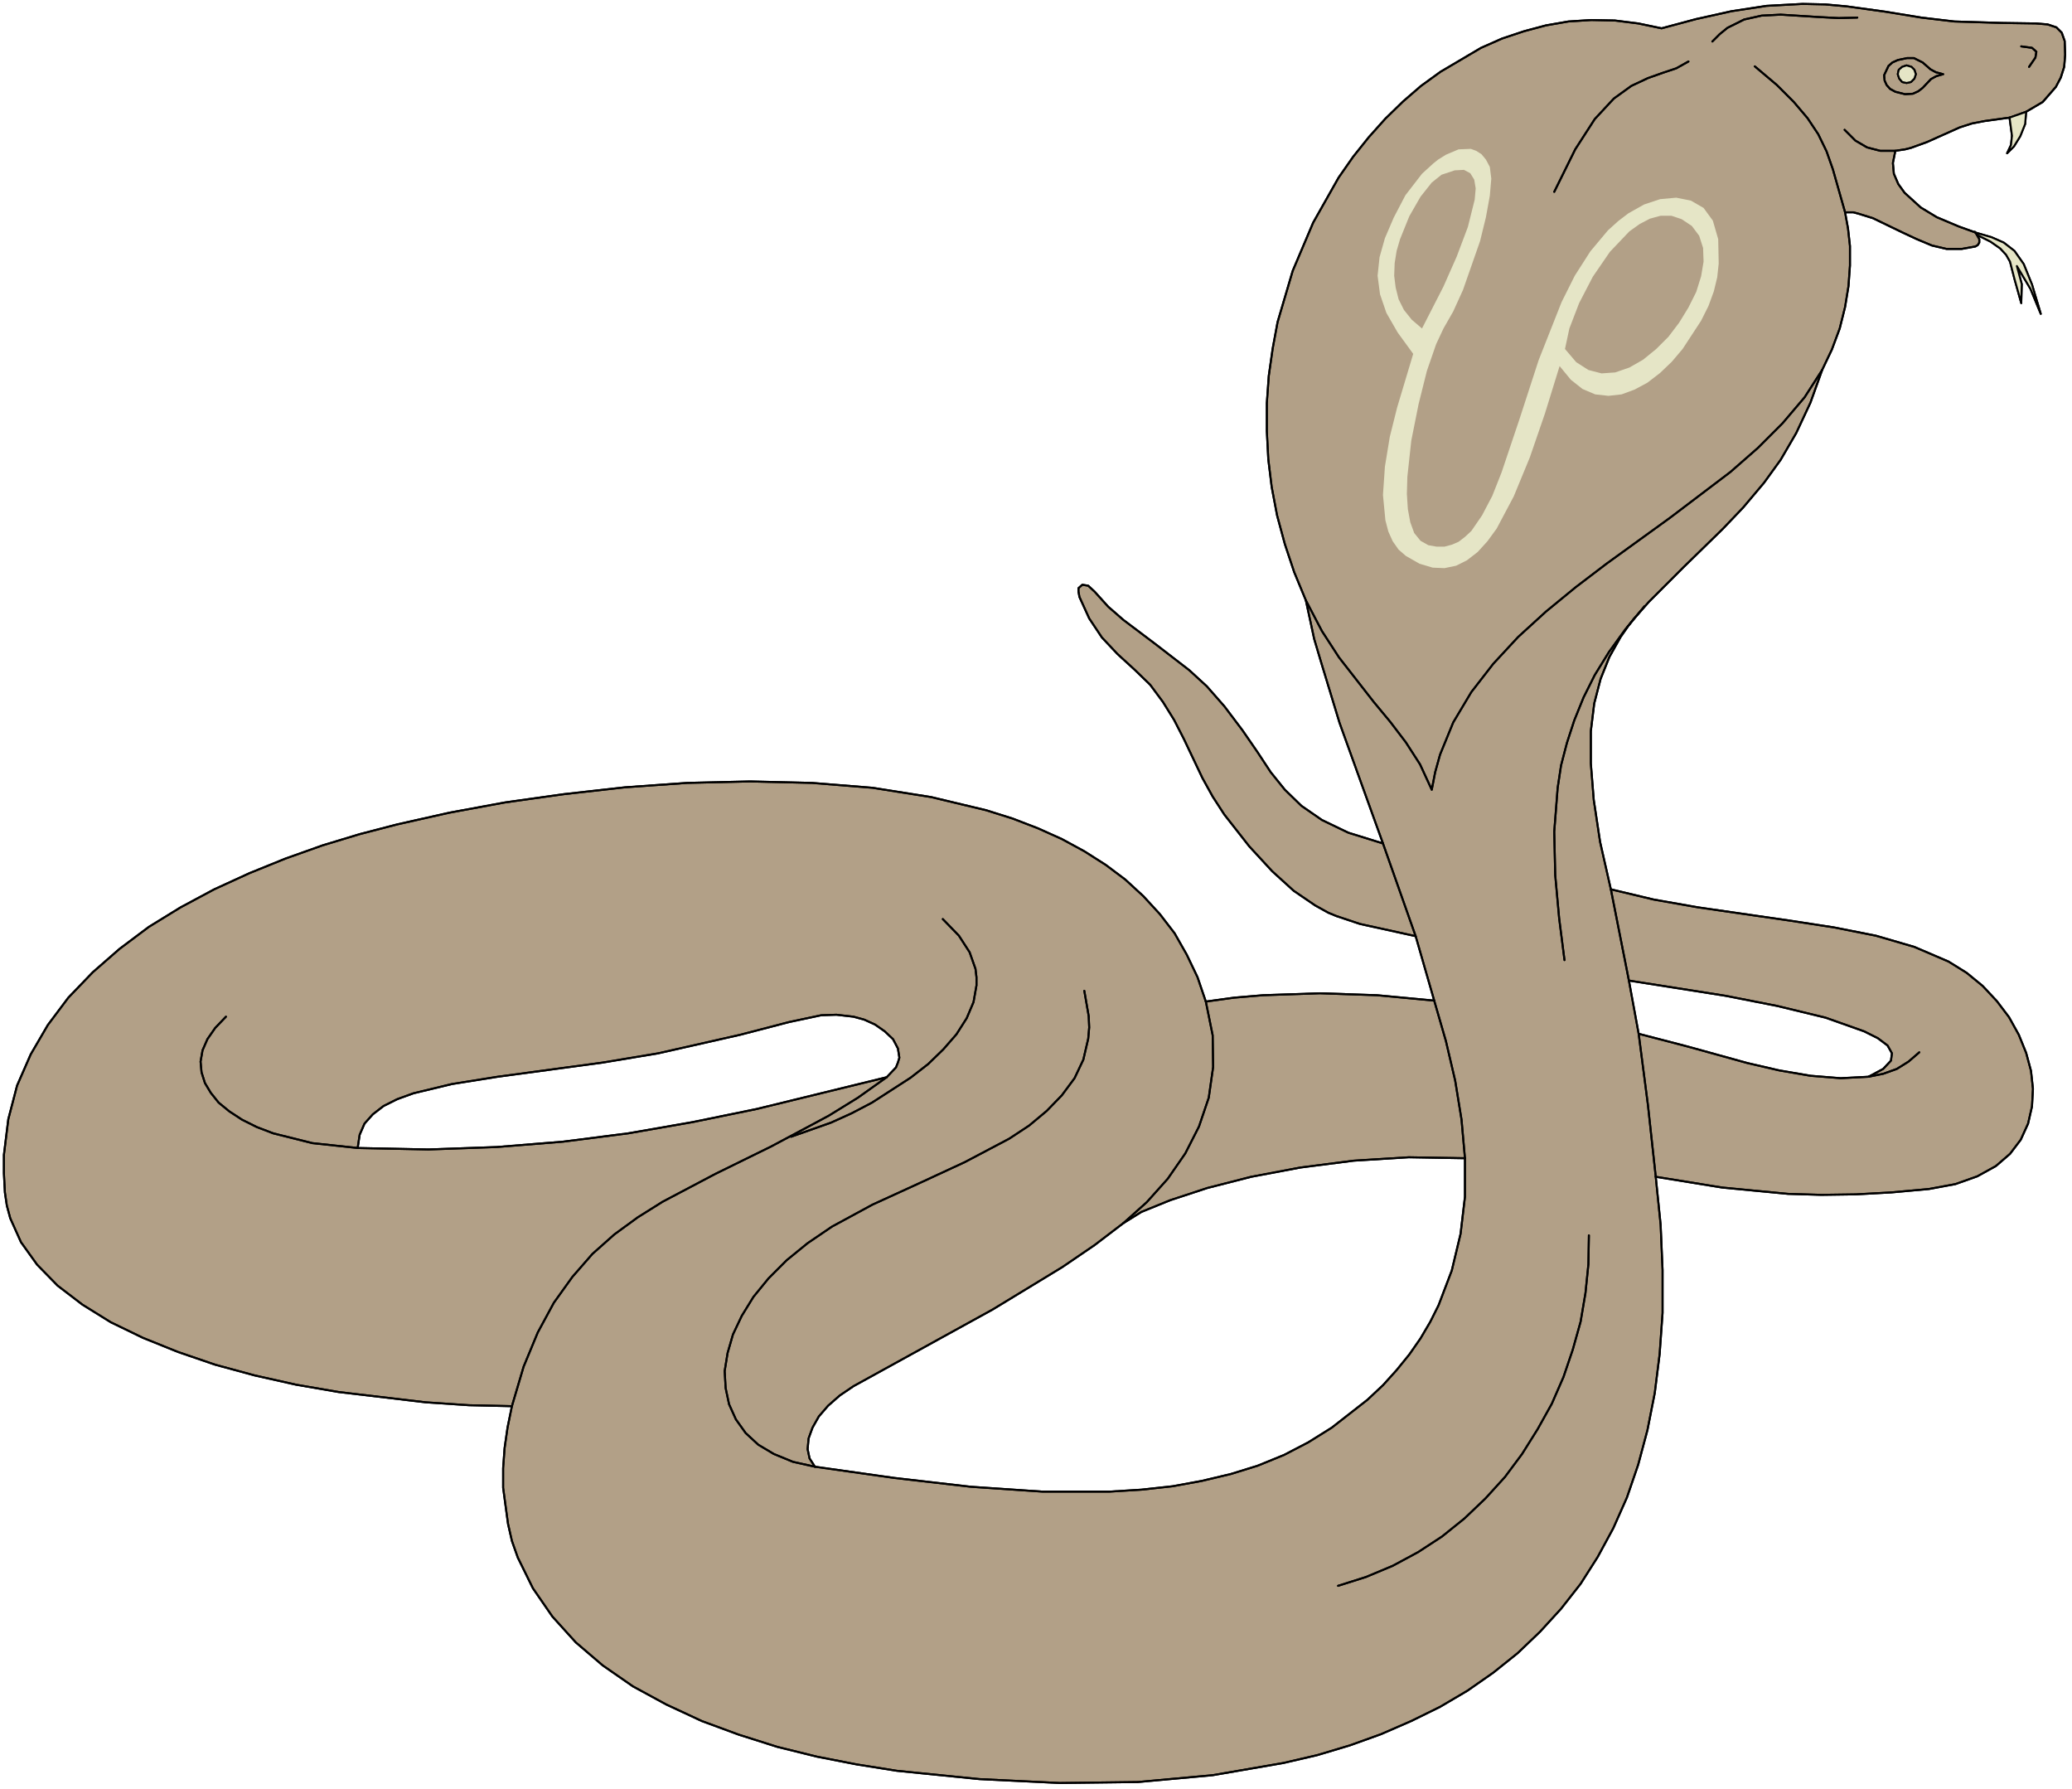 <?xml version="1.0" encoding="UTF-8" standalone="no"?>
<svg
   xmlns:dc="http://purl.org/dc/elements/1.1/"
   xmlns:cc="http://creativecommons.org/ns#"
   xmlns:rdf="http://www.w3.org/1999/02/22-rdf-syntax-ns#"
   xmlns:svg="http://www.w3.org/2000/svg"
   xmlns="http://www.w3.org/2000/svg"
   xmlns:sodipodi="http://sodipodi.sourceforge.net/DTD/sodipodi-0.dtd"
   xmlns:inkscape="http://www.inkscape.org/namespaces/inkscape"
   version="1.0"
   width="74.877mm"
   height="64.647mm"
   id="svg118"
   sodipodi:docname="CS000343.WMF">
  <sodipodi:namedview
     pagecolor="#ffffff"
     bordercolor="#666666"
     borderopacity="1"
     objecttolerance="10"
     gridtolerance="10"
     guidetolerance="10"
     inkscape:pageopacity="0"
     inkscape:pageshadow="2"
     inkscape:window-width="640"
     inkscape:window-height="480"
     id="namedview120" />
  <defs
     id="defs6">
    <clipPath
       clipPathUnits="userSpaceOnUse"
       id="clipWmfPath1">
      <path
         d="M 0,0 L 282.867,0 L 282.867,244.2 L 0,244.2 z"
         id="path2" />
    </clipPath>
    <pattern
       id="WMFhbasepattern"
       patternUnits="userSpaceOnUse"
       width="6"
       height="6"
       x="0"
       y="0" />
  </defs>
  <path
     style="fill:#b2a087;fill-rule:evenodd;fill-opacity:1;stroke:none;"
     clip-path="url(#clipWmfPath1)"
     d="  M 69.917,192.014   L 64.052,191.881   L 58.12,191.481   L 46.256,190.081   L 40.457,189.082   L 34.792,187.815   L 29.393,186.349   L 24.328,184.616   L 19.529,182.683   L 15.13,180.551   L 11.264,178.151   L 7.865,175.552   L 5.065,172.686   L 2.866,169.62   L 1.4,166.355   L 0.933,164.622   L 0.667,162.822   L 0.533,160.223   L 0.533,157.69   L 1.133,152.825   L 2.333,148.226   L 4.199,143.961   L 6.532,139.962   L 9.331,136.229   L 12.664,132.764   L 16.329,129.565   L 20.329,126.565   L 24.661,123.9   L 29.26,121.434   L 34.059,119.234   L 38.991,117.235   L 44.056,115.435   L 49.122,113.902   L 54.254,112.569   L 61.386,110.97   L 68.984,109.57   L 77.049,108.437   L 85.38,107.504   L 93.845,106.904   L 102.443,106.704   L 110.907,106.904   L 119.172,107.571   L 127.17,108.837   L 134.702,110.636   L 138.301,111.769   L 141.767,113.102   L 145.032,114.569   L 148.098,116.235   L 151.031,118.101   L 153.697,120.101   L 156.163,122.367   L 158.429,124.833   L 160.429,127.432   L 162.095,130.364   L 163.561,133.43   L 164.695,136.763   L 168.56,136.229   L 172.493,135.896   L 180.291,135.63   L 188.089,135.896   L 195.887,136.629   L 193.354,127.832   L 185.756,126.166   L 182.557,125.099   L 181.424,124.633   L 179.624,123.633   L 176.692,121.633   L 173.759,118.968   L 170.626,115.568   L 167.227,111.236   L 165.628,108.77   L 164.228,106.238   L 161.695,100.906   L 160.362,98.307   L 158.829,95.841   L 157.096,93.508   L 154.963,91.442   L 152.631,89.309   L 150.498,87.043   L 148.765,84.444   L 147.432,81.511   L 147.299,80.778   L 147.299,80.311   L 147.832,79.845   L 148.632,79.978   L 149.498,80.778   L 151.364,82.844   L 153.431,84.644   L 157.763,87.909   L 162.428,91.508   L 164.828,93.708   L 167.227,96.44   L 169.693,99.706   L 171.76,102.705   L 173.559,105.438   L 175.492,107.837   L 177.758,110.037   L 180.557,111.969   L 184.157,113.702   L 188.889,115.169   L 182.957,98.706   L 180.424,90.375   L 179.491,87.243   L 178.358,81.978   L 176.758,78.112   L 175.492,74.313   L 174.426,70.381   L 173.692,66.515   L 173.226,62.716   L 173.026,58.851   L 173.026,55.052   L 173.292,51.319   L 173.826,47.587   L 174.492,43.988   L 176.558,36.99   L 179.358,30.392   L 182.824,24.26   L 184.823,21.394   L 186.956,18.728   L 189.222,16.196   L 191.622,13.863   L 194.088,11.73   L 196.754,9.797   L 202.286,6.532   L 205.152,5.265   L 208.151,4.266   L 211.15,3.466   L 214.216,2.933   L 217.349,2.733   L 220.548,2.799   L 223.747,3.199   L 226.947,3.866   L 231.679,2.599   L 236.478,1.533   L 241.276,0.8   L 246.209,0.533   L 249.275,0.6   L 252.207,0.866   L 257.539,1.6   L 262.405,2.399   L 266.937,2.933   L 273.469,3.132   L 278.068,3.199   L 279.667,3.332   L 280.867,3.732   L 281.6,4.465   L 282,5.598   L 282.067,7.465   L 281.934,9.131   L 281.467,10.597   L 280.8,11.863   L 279.001,13.93   L 276.735,15.263   L 276.601,16.929   L 275.935,18.595   L 275.069,19.995   L 274.135,20.928   L 274.669,19.795   L 274.802,18.528   L 274.469,16.062   L 271.069,16.529   L 269.337,16.862   L 267.67,17.395   L 263.205,19.395   L 261.005,20.194   L 260.205,20.394   L 258.872,20.594   L 258.539,22.261   L 258.672,23.727   L 259.272,25.126   L 260.139,26.326   L 262.338,28.326   L 264.538,29.659   L 267.537,30.925   L 269.936,31.791   L 272.003,32.391   L 273.669,33.124   L 275.135,34.257   L 276.402,36.057   L 277.535,38.856   L 278.734,42.855   L 277.335,39.456   L 275.468,36.323   L 276.135,38.789   L 276.068,41.389   L 275.135,38.056   L 274.535,35.724   L 274.002,34.791   L 273.202,33.924   L 271.869,32.991   L 270.003,32.058   L 270.336,32.658   L 270.336,33.124   L 270.136,33.458   L 269.803,33.657   L 267.937,33.991   L 265.871,33.991   L 263.871,33.524   L 261.805,32.658   L 259.805,31.725   L 255.806,29.792   L 253.874,29.192   L 253.14,28.992   L 252.007,28.992   L 252.407,31.191   L 252.674,33.591   L 252.674,36.257   L 252.474,39.056   L 252.007,41.922   L 251.274,44.854   L 250.208,47.72   L 248.875,50.52   L 247.275,54.985   L 245.342,59.117   L 243.209,62.783   L 240.943,65.915   L 238.077,69.314   L 235.278,72.247   L 229.946,77.446   L 225.214,82.178   L 223.147,84.51   L 222.414,85.443   L 221.348,86.976   L 219.815,89.709   L 218.615,92.708   L 217.749,96.04   L 217.282,99.839   L 217.282,104.238   L 217.682,109.237   L 218.548,114.969   L 220.015,121.434   L 225.88,122.833   L 231.945,123.9   L 244.409,125.699   L 250.474,126.632   L 256.206,127.765   L 261.472,129.298   L 266.137,131.298   L 268.603,132.83   L 270.803,134.63   L 272.736,136.696   L 274.402,138.895   L 275.735,141.295   L 276.735,143.761   L 277.401,146.227   L 277.668,148.693   L 277.535,151.092   L 277.001,153.425   L 276.002,155.624   L 274.535,157.557   L 272.602,159.223   L 270.07,160.623   L 267.07,161.689   L 263.471,162.356   L 258.339,162.822   L 253.474,163.089   L 248.741,163.155   L 244.209,163.022   L 235.211,162.156   L 226.147,160.689   L 226.813,167.221   L 227.08,173.419   L 227.08,179.284   L 226.68,184.883   L 226.013,190.215   L 225.014,195.28   L 223.747,200.012   L 222.214,204.478   L 220.348,208.676   L 218.215,212.609   L 215.882,216.274   L 213.216,219.673   L 210.35,222.806   L 207.284,225.738   L 203.952,228.404   L 200.419,230.87   L 196.687,233.07   L 192.755,235.003   L 188.622,236.802   L 184.357,238.335   L 179.891,239.668   L 175.292,240.734   L 165.628,242.401   L 155.43,243.334   L 144.766,243.467   L 133.768,242.934   L 122.504,241.801   L 117.039,240.934   L 111.574,239.868   L 106.175,238.535   L 100.91,236.869   L 95.844,235.003   L 90.979,232.736   L 86.446,230.27   L 82.314,227.405   L 78.648,224.272   L 75.449,220.74   L 72.783,216.874   L 70.717,212.675   L 69.917,210.409   L 69.384,208.077   L 68.717,203.145   L 68.717,200.479   L 68.917,197.746   L 69.317,194.947   L 69.917,192.014  z    M 48.855,156.757   L 58.52,156.957   L 67.851,156.624   L 76.915,155.891   L 85.78,154.758   L 94.578,153.225   L 103.376,151.425   L 121.105,147.093   L 122.371,145.76   L 122.638,145.094   L 122.838,144.427   L 122.638,143.161   L 121.971,141.895   L 120.838,140.828   L 119.505,139.895   L 118.039,139.229   L 116.573,138.829   L 114.24,138.562   L 112.174,138.629   L 107.775,139.562   L 101.11,141.295   L 89.912,143.827   L 82.314,145.094   L 74.916,146.093   L 67.984,147.027   L 61.719,148.026   L 56.453,149.293   L 54.254,150.092   L 52.388,151.025   L 50.921,152.158   L 49.788,153.425   L 49.122,154.958   L 48.855,156.757  z    M 111.307,200.279   L 122.171,201.812   L 132.569,203.011   L 142.366,203.678   L 151.564,203.678   L 155.897,203.411   L 160.162,202.945   L 164.161,202.211   L 168.094,201.278   L 171.76,200.145   L 175.359,198.679   L 178.691,196.946   L 181.89,194.947   L 186.756,191.148   L 188.889,189.148   L 190.755,187.082   L 192.488,184.95   L 194.021,182.75   L 195.354,180.484   L 196.487,178.218   L 198.287,173.486   L 199.486,168.487   L 200.086,163.422   L 200.086,158.157   L 192.421,158.024   L 184.89,158.49   L 177.625,159.423   L 170.893,160.689   L 164.894,162.222   L 159.829,163.889   L 155.897,165.488   L 153.431,167.021   L 149.498,170.02   L 145.099,173.019   L 135.568,178.818   L 116.573,189.282   L 114.706,190.548   L 113.107,191.948   L 111.84,193.414   L 110.974,194.947   L 110.441,196.413   L 110.307,197.879   L 110.574,199.146   L 111.307,200.279  z    M 222.481,133.897   L 235.611,135.963   L 242.743,137.363   L 249.341,138.962   L 254.607,140.828   L 256.473,141.761   L 257.806,142.761   L 258.406,143.827   L 258.272,144.827   L 257.206,145.96   L 255.207,147.027   L 251.407,147.226   L 247.275,146.893   L 243.009,146.16   L 238.677,145.16   L 230.479,142.894   L 223.814,141.161   L 222.481,133.897  z   "
     id="path8" />
  <path
     style="fill:none;stroke:#000000;stroke-width:0.267px;stroke-linecap:round;stroke-linejoin:round;stroke-miterlimit:4;stroke-dasharray:none;stroke-opacity:1;"
     clip-path="url(#clipWmfPath1)"
     d="  M 69.917,192.014   L 64.052,191.881   L 58.12,191.481   L 46.256,190.081   L 40.457,189.082   L 34.792,187.815   L 29.393,186.349   L 24.328,184.616   L 19.529,182.683   L 15.13,180.551   L 11.264,178.151   L 7.865,175.552   L 5.065,172.686   L 2.866,169.62   L 1.4,166.355   L 0.933,164.622   L 0.667,162.822   L 0.533,160.223   L 0.533,157.69   L 1.133,152.825   L 2.333,148.226   L 4.199,143.961   L 6.532,139.962   L 9.331,136.229   L 12.664,132.764   L 16.329,129.565   L 20.329,126.565   L 24.661,123.9   L 29.26,121.434   L 34.059,119.234   L 38.991,117.235   L 44.056,115.435   L 49.122,113.902   L 54.254,112.569   L 61.386,110.97   L 68.984,109.57   L 77.049,108.437   L 85.38,107.504   L 93.845,106.904   L 102.443,106.704   L 110.907,106.904   L 119.172,107.571   L 127.17,108.837   L 134.702,110.636   L 138.301,111.769   L 141.767,113.102   L 145.032,114.569   L 148.098,116.235   L 151.031,118.101   L 153.697,120.101   L 156.163,122.367   L 158.429,124.833   L 160.429,127.432   L 162.095,130.364   L 163.561,133.43   L 164.695,136.763   L 168.56,136.229   L 172.493,135.896   L 180.291,135.63   L 188.089,135.896   L 195.887,136.629   L 193.354,127.832   L 185.756,126.166   L 182.557,125.099   L 181.424,124.633   L 179.624,123.633   L 176.692,121.633   L 173.759,118.968   L 170.626,115.568   L 167.227,111.236   L 165.628,108.77   L 164.228,106.238   L 161.695,100.906   L 160.362,98.307   L 158.829,95.841   L 157.096,93.508   L 154.963,91.442   L 152.631,89.309   L 150.498,87.043   L 148.765,84.444   L 147.432,81.511   L 147.299,80.778   L 147.299,80.311   L 147.832,79.845   L 148.632,79.978   L 149.498,80.778   L 151.364,82.844   L 153.431,84.644   L 157.763,87.909   L 162.428,91.508   L 164.828,93.708   L 167.227,96.44   L 169.693,99.706   L 171.76,102.705   L 173.559,105.438   L 175.492,107.837   L 177.758,110.037   L 180.557,111.969   L 184.157,113.702   L 188.889,115.169   L 182.957,98.706   L 180.424,90.375   L 179.491,87.243   L 178.358,81.978   L 176.758,78.112   L 175.492,74.313   L 174.426,70.381   L 173.692,66.515   L 173.226,62.716   L 173.026,58.851   L 173.026,55.052   L 173.292,51.319   L 173.826,47.587   L 174.492,43.988   L 176.558,36.99   L 179.358,30.392   L 182.824,24.26   L 184.823,21.394   L 186.956,18.728   L 189.222,16.196   L 191.622,13.863   L 194.088,11.73   L 196.754,9.797   L 202.286,6.532   L 205.152,5.265   L 208.151,4.266   L 211.15,3.466   L 214.216,2.933   L 217.349,2.733   L 220.548,2.799   L 223.747,3.199   L 226.947,3.866   L 231.679,2.599   L 236.478,1.533   L 241.276,0.8   L 246.209,0.533   L 249.275,0.6   L 252.207,0.866   L 257.539,1.6   L 262.405,2.399   L 266.937,2.933   L 273.469,3.132   L 278.068,3.199   L 279.667,3.332   L 280.867,3.732   L 281.6,4.465   L 282,5.598   L 282.067,7.465   L 281.934,9.131   L 281.467,10.597   L 280.8,11.863   L 279.001,13.93   L 276.735,15.263   L 276.601,16.929   L 275.935,18.595   L 275.069,19.995   L 274.135,20.928   L 274.669,19.795   L 274.802,18.528   L 274.469,16.062   L 271.069,16.529   L 269.337,16.862   L 267.67,17.395   L 263.205,19.395   L 261.005,20.194   L 260.205,20.394   L 258.872,20.594   L 258.539,22.261   L 258.672,23.727   L 259.272,25.126   L 260.139,26.326   L 262.338,28.326   L 264.538,29.659   L 267.537,30.925   L 269.936,31.791   L 272.003,32.391   L 273.669,33.124   L 275.135,34.257   L 276.402,36.057   L 277.535,38.856   L 278.734,42.855   L 277.335,39.456   L 275.468,36.323   L 276.135,38.789   L 276.068,41.389   L 275.135,38.056   L 274.535,35.724   L 274.002,34.791   L 273.202,33.924   L 271.869,32.991   L 270.003,32.058   L 270.336,32.658   L 270.336,33.124   L 270.136,33.458   L 269.803,33.657   L 267.937,33.991   L 265.871,33.991   L 263.871,33.524   L 261.805,32.658   L 259.805,31.725   L 255.806,29.792   L 253.874,29.192   L 253.14,28.992   L 252.007,28.992   L 252.407,31.191   L 252.674,33.591   L 252.674,36.257   L 252.474,39.056   L 252.007,41.922   L 251.274,44.854   L 250.208,47.72   L 248.875,50.52   L 247.275,54.985   L 245.342,59.117   L 243.209,62.783   L 240.943,65.915   L 238.077,69.314   L 235.278,72.247   L 229.946,77.446   L 225.214,82.178   L 223.147,84.51   L 222.414,85.443   L 221.348,86.976   L 219.815,89.709   L 218.615,92.708   L 217.749,96.04   L 217.282,99.839   L 217.282,104.238   L 217.682,109.237   L 218.548,114.969   L 220.015,121.434   L 225.88,122.833   L 231.945,123.9   L 244.409,125.699   L 250.474,126.632   L 256.206,127.765   L 261.472,129.298   L 266.137,131.298   L 268.603,132.83   L 270.803,134.63   L 272.736,136.696   L 274.402,138.895   L 275.735,141.295   L 276.735,143.761   L 277.401,146.227   L 277.668,148.693   L 277.535,151.092   L 277.001,153.425   L 276.002,155.624   L 274.535,157.557   L 272.602,159.223   L 270.07,160.623   L 267.07,161.689   L 263.471,162.356   L 258.339,162.822   L 253.474,163.089   L 248.741,163.155   L 244.209,163.022   L 235.211,162.156   L 226.147,160.689   L 226.813,167.221   L 227.08,173.419   L 227.08,179.284   L 226.68,184.883   L 226.013,190.215   L 225.014,195.28   L 223.747,200.012   L 222.214,204.478   L 220.348,208.676   L 218.215,212.609   L 215.882,216.274   L 213.216,219.673   L 210.35,222.806   L 207.284,225.738   L 203.952,228.404   L 200.419,230.87   L 196.687,233.07   L 192.755,235.003   L 188.622,236.802   L 184.357,238.335   L 179.891,239.668   L 175.292,240.734   L 165.628,242.401   L 155.43,243.334   L 144.766,243.467   L 133.768,242.934   L 122.504,241.801   L 117.039,240.934   L 111.574,239.868   L 106.175,238.535   L 100.91,236.869   L 95.844,235.003   L 90.979,232.736   L 86.446,230.27   L 82.314,227.405   L 78.648,224.272   L 75.449,220.74   L 72.783,216.874   L 70.717,212.675   L 69.917,210.409   L 69.384,208.077   L 68.717,203.145   L 68.717,200.479   L 68.917,197.746   L 69.317,194.947   L 69.917,192.014  z "
     id="path10" />
  <path
     style="fill:none;stroke:#000000;stroke-width:0.267px;stroke-linecap:round;stroke-linejoin:round;stroke-miterlimit:4;stroke-dasharray:none;stroke-opacity:1;"
     clip-path="url(#clipWmfPath1)"
     d="  M 48.855,156.757   L 58.52,156.957   L 67.851,156.624   L 76.915,155.891   L 85.78,154.758   L 94.578,153.225   L 103.376,151.425   L 121.105,147.093   L 122.371,145.76   L 122.638,145.094   L 122.838,144.427   L 122.638,143.161   L 121.971,141.895   L 120.838,140.828   L 119.505,139.895   L 118.039,139.229   L 116.573,138.829   L 114.24,138.562   L 112.174,138.629   L 107.775,139.562   L 101.11,141.295   L 89.912,143.827   L 82.314,145.094   L 74.916,146.093   L 67.984,147.027   L 61.719,148.026   L 56.453,149.293   L 54.254,150.092   L 52.388,151.025   L 50.921,152.158   L 49.788,153.425   L 49.122,154.958   L 48.855,156.757  z "
     id="path12" />
  <path
     style="fill:none;stroke:#000000;stroke-width:0.267px;stroke-linecap:round;stroke-linejoin:round;stroke-miterlimit:4;stroke-dasharray:none;stroke-opacity:1;"
     clip-path="url(#clipWmfPath1)"
     d="  M 111.307,200.279   L 122.171,201.812   L 132.569,203.011   L 142.366,203.678   L 151.564,203.678   L 155.897,203.411   L 160.162,202.945   L 164.161,202.211   L 168.094,201.278   L 171.76,200.145   L 175.359,198.679   L 178.691,196.946   L 181.89,194.947   L 186.756,191.148   L 188.889,189.148   L 190.755,187.082   L 192.488,184.95   L 194.021,182.75   L 195.354,180.484   L 196.487,178.218   L 198.287,173.486   L 199.486,168.487   L 200.086,163.422   L 200.086,158.157   L 192.421,158.024   L 184.89,158.49   L 177.625,159.423   L 170.893,160.689   L 164.894,162.222   L 159.829,163.889   L 155.897,165.488   L 153.431,167.021   L 149.498,170.02   L 145.099,173.019   L 135.568,178.818   L 116.573,189.282   L 114.706,190.548   L 113.107,191.948   L 111.84,193.414   L 110.974,194.947   L 110.441,196.413   L 110.307,197.879   L 110.574,199.146   L 111.307,200.279  z "
     id="path14" />
  <path
     style="fill:none;stroke:#000000;stroke-width:0.267px;stroke-linecap:round;stroke-linejoin:round;stroke-miterlimit:4;stroke-dasharray:none;stroke-opacity:1;"
     clip-path="url(#clipWmfPath1)"
     d="  M 222.481,133.897   L 235.611,135.963   L 242.743,137.363   L 249.341,138.962   L 254.607,140.828   L 256.473,141.761   L 257.806,142.761   L 258.406,143.827   L 258.272,144.827   L 257.206,145.96   L 255.207,147.027   L 251.407,147.226   L 247.275,146.893   L 243.009,146.16   L 238.677,145.16   L 230.479,142.894   L 223.814,141.161   L 222.481,133.897  z "
     id="path16" />
  <path
     style="fill:none;stroke:#000000;stroke-width:0.267px;stroke-linecap:round;stroke-linejoin:round;stroke-miterlimit:4;stroke-dasharray:none;stroke-opacity:1;"
     clip-path="url(#clipWmfPath1)"
     d="  M 111.307,200.279   L 108.308,199.612   L 105.708,198.546   L 103.576,197.279   L 101.843,195.68   L 100.51,193.814   L 99.577,191.748   L 99.11,189.548   L 98.977,187.216   L 99.377,184.75   L 100.11,182.217   L 101.309,179.684   L 102.909,177.085   L 104.975,174.552   L 107.441,172.086   L 110.307,169.754   L 113.64,167.488   L 119.172,164.488   L 125.437,161.623   L 131.769,158.69   L 137.834,155.491   L 140.567,153.691   L 142.966,151.692   L 145.032,149.559   L 146.765,147.226   L 147.965,144.694   L 148.632,141.828   L 148.765,140.295   L 148.698,138.762   L 148.098,135.296  "
     id="path18" />
  <path
     style="fill:none;stroke:#000000;stroke-width:0.267px;stroke-linecap:round;stroke-linejoin:round;stroke-miterlimit:4;stroke-dasharray:none;stroke-opacity:1;"
     clip-path="url(#clipWmfPath1)"
     d="  M 128.77,125.499   L 130.969,127.765   L 132.435,130.031   L 133.235,132.297   L 133.369,133.43   L 133.369,134.563   L 132.969,136.829   L 132.036,139.029   L 130.636,141.228   L 128.836,143.294   L 126.77,145.294   L 124.371,147.16   L 119.105,150.559   L 116.306,152.025   L 113.507,153.292   L 108.041,155.224  "
     id="path20" />
  <path
     style="fill:none;stroke:#000000;stroke-width:0.267px;stroke-linecap:round;stroke-linejoin:round;stroke-miterlimit:4;stroke-dasharray:none;stroke-opacity:1;"
     clip-path="url(#clipWmfPath1)"
     d="  M 121.105,147.093   L 117.172,149.892   L 113.173,152.358   L 105.309,156.557   L 97.71,160.29   L 90.512,164.089   L 87.113,166.221   L 83.914,168.554   L 80.914,171.22   L 78.182,174.352   L 75.649,177.885   L 73.449,181.95   L 71.516,186.616   L 69.917,192.014  "
     id="path22" />
  <path
     style="fill:none;stroke:#000000;stroke-width:0.267px;stroke-linecap:round;stroke-linejoin:round;stroke-miterlimit:4;stroke-dasharray:none;stroke-opacity:1;"
     clip-path="url(#clipWmfPath1)"
     d="  M 48.855,156.757   L 42.657,156.091   L 37.325,154.758   L 35.058,153.891   L 33.059,152.892   L 31.326,151.759   L 29.86,150.559   L 28.793,149.226   L 27.993,147.893   L 27.527,146.427   L 27.394,144.96   L 27.66,143.428   L 28.327,141.895   L 29.393,140.362   L 30.859,138.829  "
     id="path24" />
  <path
     style="fill:none;stroke:#000000;stroke-width:0.267px;stroke-linecap:round;stroke-linejoin:round;stroke-miterlimit:4;stroke-dasharray:none;stroke-opacity:1;"
     clip-path="url(#clipWmfPath1)"
     d="  M 153.431,167.021   L 156.63,164.155   L 159.496,160.956   L 161.895,157.49   L 163.761,153.825   L 165.094,149.892   L 165.694,145.694   L 165.628,141.361   L 164.695,136.763  "
     id="path26" />
  <path
     style="fill:none;stroke:#000000;stroke-width:0.267px;stroke-linecap:round;stroke-linejoin:round;stroke-miterlimit:4;stroke-dasharray:none;stroke-opacity:1;"
     clip-path="url(#clipWmfPath1)"
     d="  M 188.889,115.169   L 193.354,127.832  "
     id="path28" />
  <path
     style="fill:none;stroke:#000000;stroke-width:0.267px;stroke-linecap:round;stroke-linejoin:round;stroke-miterlimit:4;stroke-dasharray:none;stroke-opacity:1;"
     clip-path="url(#clipWmfPath1)"
     d="  M 195.887,136.629   L 197.487,142.161   L 198.753,147.56   L 199.62,152.892   L 200.086,158.157  "
     id="path30" />
  <path
     style="fill:none;stroke:#000000;stroke-width:0.267px;stroke-linecap:round;stroke-linejoin:round;stroke-miterlimit:4;stroke-dasharray:none;stroke-opacity:1;"
     clip-path="url(#clipWmfPath1)"
     d="  M 182.757,216.541   L 186.556,215.341   L 190.222,213.808   L 193.688,211.942   L 196.954,209.809   L 200.02,207.343   L 202.886,204.611   L 205.552,201.678   L 207.884,198.546   L 210.017,195.147   L 211.95,191.681   L 213.55,188.015   L 214.816,184.283   L 215.882,180.484   L 216.549,176.552   L 216.949,172.62   L 217.016,168.687  "
     id="path32" />
  <path
     style="fill:none;stroke:#000000;stroke-width:0.267px;stroke-linecap:round;stroke-linejoin:round;stroke-miterlimit:4;stroke-dasharray:none;stroke-opacity:1;"
     clip-path="url(#clipWmfPath1)"
     d="  M 226.147,160.689   L 225.08,150.892   L 223.814,141.161  "
     id="path34" />
  <path
     style="fill:none;stroke:#000000;stroke-width:0.267px;stroke-linecap:round;stroke-linejoin:round;stroke-miterlimit:4;stroke-dasharray:none;stroke-opacity:1;"
     clip-path="url(#clipWmfPath1)"
     d="  M 255.207,147.027   L 257.206,146.627   L 259.072,145.96   L 260.672,144.96   L 262.138,143.694  "
     id="path36" />
  <path
     style="fill:none;stroke:#000000;stroke-width:0.267px;stroke-linecap:round;stroke-linejoin:round;stroke-miterlimit:4;stroke-dasharray:none;stroke-opacity:1;"
     clip-path="url(#clipWmfPath1)"
     d="  M 222.481,133.897   L 220.015,121.434  "
     id="path38" />
  <path
     style="fill:none;stroke:#000000;stroke-width:0.267px;stroke-linecap:round;stroke-linejoin:round;stroke-miterlimit:4;stroke-dasharray:none;stroke-opacity:1;"
     clip-path="url(#clipWmfPath1)"
     d="  M 213.683,131.098   L 212.95,125.366   L 212.417,119.501   L 212.283,113.569   L 212.75,107.571   L 213.216,104.505   L 214.016,101.439   L 215.016,98.373   L 216.282,95.241   L 217.815,92.175   L 219.748,89.042   L 222.014,85.91   L 224.614,82.777  "
     id="path40" />
  <path
     style="fill:none;stroke:#000000;stroke-width:0.267px;stroke-linecap:round;stroke-linejoin:round;stroke-miterlimit:4;stroke-dasharray:none;stroke-opacity:1;"
     clip-path="url(#clipWmfPath1)"
     d="  M 248.875,50.52   L 246.475,54.252   L 243.476,57.784   L 240.077,61.183   L 236.344,64.449   L 228.08,70.714   L 219.415,76.979   L 215.216,80.178   L 211.15,83.511   L 207.351,86.976   L 203.952,90.642   L 200.953,94.508   L 198.487,98.64   L 196.687,103.039   L 196.02,105.438   L 195.554,107.837   L 193.954,104.372   L 192.021,101.372   L 189.889,98.573   L 187.622,95.841   L 182.89,89.775   L 180.557,86.176   L 178.358,81.978  "
     id="path42" />
  <path
     style="fill:none;stroke:#000000;stroke-width:0.267px;stroke-linecap:round;stroke-linejoin:round;stroke-miterlimit:4;stroke-dasharray:none;stroke-opacity:1;"
     clip-path="url(#clipWmfPath1)"
     d="  M 212.283,26.193   L 215.149,20.394   L 217.815,16.262   L 220.415,13.463   L 222.814,11.73   L 225.08,10.664   L 227.146,9.931   L 228.946,9.331   L 230.612,8.398  "
     id="path44" />
  <path
     style="fill:none;stroke:#000000;stroke-width:0.267px;stroke-linecap:round;stroke-linejoin:round;stroke-miterlimit:4;stroke-dasharray:none;stroke-opacity:1;"
     clip-path="url(#clipWmfPath1)"
     d="  M 233.878,5.665   L 234.878,4.665   L 235.944,3.799   L 238.211,2.666   L 240.61,2.133   L 243.209,1.999   L 248.541,2.333   L 251.141,2.466   L 253.674,2.399  "
     id="path46" />
  <path
     style="fill:none;stroke:#000000;stroke-width:0.267px;stroke-linecap:round;stroke-linejoin:round;stroke-miterlimit:4;stroke-dasharray:none;stroke-opacity:1;"
     clip-path="url(#clipWmfPath1)"
     d="  M 258.872,20.594   L 256.806,20.594   L 255.007,20.128   L 253.407,19.195   L 251.941,17.728  "
     id="path48" />
  <path
     style="fill:none;stroke:#000000;stroke-width:0.267px;stroke-linecap:round;stroke-linejoin:round;stroke-miterlimit:4;stroke-dasharray:none;stroke-opacity:1;"
     clip-path="url(#clipWmfPath1)"
     d="  M 265.404,10.131   L 264.471,10.397   L 263.738,10.797   L 262.605,11.997   L 262.005,12.463   L 261.272,12.797   L 260.205,12.863   L 258.872,12.53   L 258.139,12.13   L 257.673,11.597   L 257.406,10.997   L 257.339,10.264   L 257.939,8.998   L 258.472,8.531   L 259.206,8.198   L 260.472,7.931   L 261.405,7.931   L 262.605,8.531   L 263.671,9.464   L 264.404,9.864   L 265.404,10.131  z "
     id="path50" />
  <path
     style="fill:none;stroke:#000000;stroke-width:0.267px;stroke-linecap:round;stroke-linejoin:round;stroke-miterlimit:4;stroke-dasharray:none;stroke-opacity:1;"
     clip-path="url(#clipWmfPath1)"
     d="  M 260.405,8.931   L 259.805,9.131   L 259.339,9.531   L 259.206,10.131   L 259.406,10.73   L 259.805,11.197   L 260.405,11.33   L 261.005,11.197   L 261.472,10.73   L 261.672,10.131   L 261.472,9.531   L 261.072,9.131   L 260.405,8.931  z "
     id="path52" />
  <path
     style="fill:none;stroke:#000000;stroke-width:0.267px;stroke-linecap:round;stroke-linejoin:round;stroke-miterlimit:4;stroke-dasharray:none;stroke-opacity:1;"
     clip-path="url(#clipWmfPath1)"
     d="  M 276.068,6.332   L 277.535,6.532   L 278.134,7.065   L 278.001,7.865   L 277.135,9.131  "
     id="path54" />
  <path
     style="fill:none;stroke:#000000;stroke-width:0.267px;stroke-linecap:round;stroke-linejoin:round;stroke-miterlimit:4;stroke-dasharray:none;stroke-opacity:1;"
     clip-path="url(#clipWmfPath1)"
     d="  M 276.735,15.263   L 274.469,16.062  "
     id="path56" />
  <path
     style="fill:none;stroke:#000000;stroke-width:0.267px;stroke-linecap:round;stroke-linejoin:round;stroke-miterlimit:4;stroke-dasharray:none;stroke-opacity:1;"
     clip-path="url(#clipWmfPath1)"
     d="  M 239.677,9.064   L 242.676,11.597   L 245.009,13.93   L 246.875,16.129   L 248.341,18.328   L 249.475,20.661   L 250.341,23.127   L 252.007,28.992  "
     id="path58" />
  <path
     style="fill:none;stroke:#000000;stroke-width:0.267px;stroke-linecap:round;stroke-linejoin:round;stroke-miterlimit:4;stroke-dasharray:none;stroke-opacity:1;"
     clip-path="url(#clipWmfPath1)"
     d="  M 270.003,32.058   L 269.736,31.658  "
     id="path60" />
  <path
     style="fill:#e5e5c6;fill-rule:evenodd;fill-opacity:1;stroke:none;"
     clip-path="url(#clipWmfPath1)"
     d="  M 213.016,49.986   L 211.017,56.451   L 208.951,62.45   L 206.751,67.782   L 204.418,72.18   L 203.152,73.913   L 201.819,75.379   L 200.353,76.512   L 198.886,77.246   L 197.287,77.579   L 195.687,77.512   L 193.888,76.979   L 192.021,75.913   L 191.022,75.046   L 190.222,73.913   L 189.622,72.58   L 189.222,71.047   L 188.889,67.582   L 189.155,63.716   L 189.822,59.65   L 190.822,55.651   L 193.021,48.32   L 193.554,46.521   L 194.221,44.854   L 197.154,39.123   L 198.953,35.057   L 200.486,30.992   L 201.419,27.259   L 201.553,25.726   L 201.353,24.527   L 200.819,23.66   L 199.953,23.194   L 198.687,23.26   L 196.887,23.86   L 195.554,24.927   L 194.021,26.859   L 192.488,29.525   L 191.222,32.658   L 190.755,34.257   L 190.488,35.924   L 190.422,37.656   L 190.622,39.256   L 191.022,40.856   L 191.755,42.322   L 192.821,43.655   L 194.221,44.854   L 193.554,46.521   L 193.021,48.32   L 190.888,45.388   L 189.355,42.722   L 188.489,40.189   L 188.156,37.656   L 188.422,35.124   L 189.155,32.524   L 190.355,29.725   L 191.955,26.659   L 194.221,23.727   L 195.754,22.327   L 196.42,21.794   L 197.487,21.128   L 199.22,20.394   L 200.886,20.328   L 201.619,20.594   L 202.352,21.061   L 202.952,21.794   L 203.485,22.794   L 203.685,24.393   L 203.485,26.726   L 202.952,29.659   L 202.152,32.924   L 199.82,39.589   L 198.487,42.522   L 197.154,44.854   L 196.154,46.987   L 194.887,50.653   L 193.754,55.185   L 192.755,60.184   L 192.221,65.116   L 192.155,67.448   L 192.288,69.514   L 192.621,71.314   L 193.154,72.78   L 194.021,73.847   L 195.087,74.446   L 196.22,74.646   L 197.287,74.646   L 198.287,74.38   L 199.22,73.98   L 200.086,73.313   L 200.953,72.514   L 202.419,70.381   L 203.819,67.715   L 205.085,64.516   L 207.551,57.184   L 210.15,49.187   L 213.283,41.255   L 215.083,37.656   L 217.215,34.324   L 219.615,31.458   L 221.015,30.192   L 222.414,29.125   L 224.547,27.926   L 226.747,27.193   L 228.946,26.993   L 230.946,27.393   L 232.679,28.392   L 233.945,30.125   L 234.678,32.658   L 234.745,35.99   L 234.545,37.856   L 234.078,39.789   L 233.345,41.789   L 232.345,43.788   L 229.813,47.654   L 228.346,49.387   L 226.747,50.919   L 225.014,52.252   L 223.281,53.185   L 221.481,53.852   L 219.682,54.052   L 217.882,53.852   L 216.149,53.119   L 214.549,51.853   L 213.016,49.986  z    M 213.75,47.654   L 214.349,44.854   L 215.683,41.389   L 217.549,37.79   L 219.882,34.391   L 222.548,31.591   L 223.947,30.592   L 225.347,29.859   L 226.813,29.459   L 228.28,29.459   L 229.679,29.925   L 231.079,30.858   L 232.079,32.191   L 232.612,33.857   L 232.679,35.724   L 232.345,37.723   L 231.679,39.856   L 230.612,41.989   L 229.346,44.055   L 227.88,45.987   L 226.213,47.654   L 224.414,49.12   L 222.548,50.186   L 220.615,50.853   L 218.748,50.986   L 216.949,50.52   L 215.283,49.453   L 213.75,47.654  z    M 260.472,11.33   L 261.072,11.13   L 261.538,10.73   L 261.672,10.131   L 261.472,9.531   L 261.072,9.064   L 260.472,8.931   L 259.872,9.064   L 259.406,9.531   L 259.272,10.131   L 259.406,10.73   L 259.872,11.13   L 260.472,11.33  z    M 274.469,16.062   L 276.801,15.329   L 276.668,16.995   L 276.002,18.662   L 275.069,19.995   L 274.135,20.928   L 274.669,19.795   L 274.869,18.595   L 274.469,16.062  z    M 270.07,32.125   L 269.736,31.725   L 272.802,32.724   L 274.002,33.391   L 275.069,34.257   L 276.068,35.524   L 277.001,37.323   L 277.868,39.722   L 278.801,42.922   L 277.401,39.456   L 275.535,36.323   L 276.135,38.856   L 276.068,41.455   L 275.135,38.123   L 274.535,35.79   L 274.069,34.857   L 273.202,33.991   L 271.936,33.058   L 270.07,32.125  z   "
     id="path62" />
  <path
     style="fill:none;stroke:none;"
     clip-path="url(#clipWmfPath1)"
     d="  M 69.917,192.014   L 64.052,191.881   L 58.12,191.481   L 46.256,190.081   L 40.457,189.082   L 34.792,187.815   L 29.393,186.349   L 24.328,184.616   L 19.529,182.683   L 15.13,180.551   L 11.264,178.151   L 7.865,175.552   L 5.065,172.686   L 2.866,169.62   L 1.4,166.355   L 0.933,164.622   L 0.667,162.822   L 0.533,160.223   L 0.533,157.69   L 1.133,152.825   L 2.333,148.226   L 4.199,143.961   L 6.532,139.962   L 9.331,136.229   L 12.664,132.764   L 16.329,129.565   L 20.329,126.565   L 24.661,123.9   L 29.26,121.434   L 34.059,119.234   L 38.991,117.235   L 44.056,115.435   L 49.122,113.902   L 54.254,112.569   L 61.386,110.97   L 68.984,109.57   L 77.049,108.437   L 85.38,107.504   L 93.845,106.904   L 102.443,106.704   L 110.907,106.904   L 119.172,107.571   L 127.17,108.837   L 134.702,110.636   L 138.301,111.769   L 141.767,113.102   L 145.032,114.569   L 148.098,116.235   L 151.031,118.101   L 153.697,120.101   L 156.163,122.367   L 158.429,124.833   L 160.429,127.432   L 162.095,130.364   L 163.561,133.43   L 164.695,136.763   L 168.56,136.229   L 172.493,135.896   L 180.291,135.63   L 188.089,135.896   L 195.887,136.629   L 193.354,127.832   L 185.756,126.166   L 182.557,125.099   L 181.424,124.633   L 179.624,123.633   L 176.692,121.633   L 173.759,118.968   L 170.626,115.568   L 167.227,111.236   L 165.628,108.77   L 164.228,106.238   L 161.695,100.906   L 160.362,98.307   L 158.829,95.841   L 157.096,93.508   L 154.963,91.442   L 152.631,89.309   L 150.498,87.043   L 148.765,84.444   L 147.432,81.511   L 147.299,80.778   L 147.299,80.311   L 147.832,79.845   L 148.632,79.978   L 149.498,80.778   L 151.364,82.844   L 153.431,84.644   L 157.763,87.909   L 162.428,91.508   L 164.828,93.708   L 167.227,96.44   L 169.693,99.706   L 171.76,102.705   L 173.559,105.438   L 175.492,107.837   L 177.758,110.037   L 180.557,111.969   L 184.157,113.702   L 188.889,115.169   L 182.957,98.706   L 180.424,90.375   L 179.491,87.243   L 178.358,81.978   L 176.758,78.112   L 175.492,74.313   L 174.426,70.381   L 173.692,66.515   L 173.226,62.716   L 173.026,58.851   L 173.026,55.052   L 173.292,51.319   L 173.826,47.587   L 174.492,43.988   L 176.558,36.99   L 179.358,30.392   L 182.824,24.26   L 184.823,21.394   L 186.956,18.728   L 189.222,16.196   L 191.622,13.863   L 194.088,11.73   L 196.754,9.797   L 202.286,6.532   L 205.152,5.265   L 208.151,4.266   L 211.15,3.466   L 214.216,2.933   L 217.349,2.733   L 220.548,2.799   L 223.747,3.199   L 226.947,3.866   L 231.679,2.599   L 236.478,1.533   L 241.276,0.8   L 246.209,0.533   L 249.275,0.6   L 252.207,0.866   L 257.539,1.6   L 262.405,2.399   L 266.937,2.933   L 273.469,3.132   L 278.068,3.199   L 279.667,3.332   L 280.867,3.732   L 281.6,4.465   L 282,5.598   L 282.067,7.465   L 281.934,9.131   L 281.467,10.597   L 280.8,11.863   L 279.001,13.93   L 276.735,15.263   L 276.601,16.929   L 275.935,18.595   L 275.069,19.995   L 274.135,20.928   L 274.669,19.795   L 274.802,18.528   L 274.469,16.062   L 271.069,16.529   L 269.337,16.862   L 267.67,17.395   L 263.205,19.395   L 261.005,20.194   L 260.205,20.394   L 258.872,20.594   L 258.539,22.261   L 258.672,23.727   L 259.272,25.126   L 260.139,26.326   L 262.338,28.326   L 264.538,29.659   L 267.537,30.925   L 269.936,31.791   L 272.003,32.391   L 273.669,33.124   L 275.135,34.257   L 276.402,36.057   L 277.535,38.856   L 278.734,42.855   L 277.335,39.456   L 275.468,36.323   L 276.135,38.789   L 276.068,41.389   L 275.135,38.056   L 274.535,35.724   L 274.002,34.791   L 273.202,33.924   L 271.869,32.991   L 270.003,32.058   L 270.336,32.658   L 270.336,33.124   L 270.136,33.458   L 269.803,33.657   L 267.937,33.991   L 265.871,33.991   L 263.871,33.524   L 261.805,32.658   L 259.805,31.725   L 255.806,29.792   L 253.874,29.192   L 253.14,28.992   L 252.007,28.992   L 252.407,31.191   L 252.674,33.591   L 252.674,36.257   L 252.474,39.056   L 252.007,41.922   L 251.274,44.854   L 250.208,47.72   L 248.875,50.52   L 247.275,54.985   L 245.342,59.117   L 243.209,62.783   L 240.943,65.915   L 238.077,69.314   L 235.278,72.247   L 229.946,77.446   L 225.214,82.178   L 223.147,84.51   L 222.414,85.443   L 221.348,86.976   L 219.815,89.709   L 218.615,92.708   L 217.749,96.04   L 217.282,99.839   L 217.282,104.238   L 217.682,109.237   L 218.548,114.969   L 220.015,121.434   L 225.88,122.833   L 231.945,123.9   L 244.409,125.699   L 250.474,126.632   L 256.206,127.765   L 261.472,129.298   L 266.137,131.298   L 268.603,132.83   L 270.803,134.63   L 272.736,136.696   L 274.402,138.895   L 275.735,141.295   L 276.735,143.761   L 277.401,146.227   L 277.668,148.693   L 277.535,151.092   L 277.001,153.425   L 276.002,155.624   L 274.535,157.557   L 272.602,159.223   L 270.07,160.623   L 267.07,161.689   L 263.471,162.356   L 258.339,162.822   L 253.474,163.089   L 248.741,163.155   L 244.209,163.022   L 235.211,162.156   L 226.147,160.689   L 226.813,167.221   L 227.08,173.419   L 227.08,179.284   L 226.68,184.883   L 226.013,190.215   L 225.014,195.28   L 223.747,200.012   L 222.214,204.478   L 220.348,208.676   L 218.215,212.609   L 215.882,216.274   L 213.216,219.673   L 210.35,222.806   L 207.284,225.738   L 203.952,228.404   L 200.419,230.87   L 196.687,233.07   L 192.755,235.003   L 188.622,236.802   L 184.357,238.335   L 179.891,239.668   L 175.292,240.734   L 165.628,242.401   L 155.43,243.334   L 144.766,243.467   L 133.768,242.934   L 122.504,241.801   L 117.039,240.934   L 111.574,239.868   L 106.175,238.535   L 100.91,236.869   L 95.844,235.003   L 90.979,232.736   L 86.446,230.27   L 82.314,227.405   L 78.648,224.272   L 75.449,220.74   L 72.783,216.874   L 70.717,212.675   L 69.917,210.409   L 69.384,208.077   L 68.717,203.145   L 68.717,200.479   L 68.917,197.746   L 69.317,194.947   L 69.917,192.014  z    M 48.855,156.757   L 58.52,156.957   L 67.851,156.624   L 76.915,155.891   L 85.78,154.758   L 94.578,153.225   L 103.376,151.425   L 121.105,147.093   L 122.371,145.76   L 122.638,145.094   L 122.838,144.427   L 122.638,143.161   L 121.971,141.895   L 120.838,140.828   L 119.505,139.895   L 118.039,139.229   L 116.573,138.829   L 114.24,138.562   L 112.174,138.629   L 107.775,139.562   L 101.11,141.295   L 89.912,143.827   L 82.314,145.094   L 74.916,146.093   L 67.984,147.027   L 61.719,148.026   L 56.453,149.293   L 54.254,150.092   L 52.388,151.025   L 50.921,152.158   L 49.788,153.425   L 49.122,154.958   L 48.855,156.757  z    M 111.307,200.279   L 122.171,201.812   L 132.569,203.011   L 142.366,203.678   L 151.564,203.678   L 155.897,203.411   L 160.162,202.945   L 164.161,202.211   L 168.094,201.278   L 171.76,200.145   L 175.359,198.679   L 178.691,196.946   L 181.89,194.947   L 186.756,191.148   L 188.889,189.148   L 190.755,187.082   L 192.488,184.95   L 194.021,182.75   L 195.354,180.484   L 196.487,178.218   L 198.287,173.486   L 199.486,168.487   L 200.086,163.422   L 200.086,158.157   L 192.421,158.024   L 184.89,158.49   L 177.625,159.423   L 170.893,160.689   L 164.894,162.222   L 159.829,163.889   L 155.897,165.488   L 153.431,167.021   L 149.498,170.02   L 145.099,173.019   L 135.568,178.818   L 116.573,189.282   L 114.706,190.548   L 113.107,191.948   L 111.84,193.414   L 110.974,194.947   L 110.441,196.413   L 110.307,197.879   L 110.574,199.146   L 111.307,200.279  z    M 222.481,133.897   L 235.611,135.963   L 242.743,137.363   L 249.341,138.962   L 254.607,140.828   L 256.473,141.761   L 257.806,142.761   L 258.406,143.827   L 258.272,144.827   L 257.206,145.96   L 255.207,147.027   L 251.407,147.226   L 247.275,146.893   L 243.009,146.16   L 238.677,145.16   L 230.479,142.894   L 223.814,141.161   L 222.481,133.897  z   "
     id="path64" />
  <path
     style="fill:none;stroke:#000000;stroke-width:0.267px;stroke-linecap:round;stroke-linejoin:round;stroke-miterlimit:4;stroke-dasharray:none;stroke-opacity:1;"
     clip-path="url(#clipWmfPath1)"
     d="  M 69.917,192.014   L 64.052,191.881   L 58.12,191.481   L 46.256,190.081   L 40.457,189.082   L 34.792,187.815   L 29.393,186.349   L 24.328,184.616   L 19.529,182.683   L 15.13,180.551   L 11.264,178.151   L 7.865,175.552   L 5.065,172.686   L 2.866,169.62   L 1.4,166.355   L 0.933,164.622   L 0.667,162.822   L 0.533,160.223   L 0.533,157.69   L 1.133,152.825   L 2.333,148.226   L 4.199,143.961   L 6.532,139.962   L 9.331,136.229   L 12.664,132.764   L 16.329,129.565   L 20.329,126.565   L 24.661,123.9   L 29.26,121.434   L 34.059,119.234   L 38.991,117.235   L 44.056,115.435   L 49.122,113.902   L 54.254,112.569   L 61.386,110.97   L 68.984,109.57   L 77.049,108.437   L 85.38,107.504   L 93.845,106.904   L 102.443,106.704   L 110.907,106.904   L 119.172,107.571   L 127.17,108.837   L 134.702,110.636   L 138.301,111.769   L 141.767,113.102   L 145.032,114.569   L 148.098,116.235   L 151.031,118.101   L 153.697,120.101   L 156.163,122.367   L 158.429,124.833   L 160.429,127.432   L 162.095,130.364   L 163.561,133.43   L 164.695,136.763   L 168.56,136.229   L 172.493,135.896   L 180.291,135.63   L 188.089,135.896   L 195.887,136.629   L 193.354,127.832   L 185.756,126.166   L 182.557,125.099   L 181.424,124.633   L 179.624,123.633   L 176.692,121.633   L 173.759,118.968   L 170.626,115.568   L 167.227,111.236   L 165.628,108.77   L 164.228,106.238   L 161.695,100.906   L 160.362,98.307   L 158.829,95.841   L 157.096,93.508   L 154.963,91.442   L 152.631,89.309   L 150.498,87.043   L 148.765,84.444   L 147.432,81.511   L 147.299,80.778   L 147.299,80.311   L 147.832,79.845   L 148.632,79.978   L 149.498,80.778   L 151.364,82.844   L 153.431,84.644   L 157.763,87.909   L 162.428,91.508   L 164.828,93.708   L 167.227,96.44   L 169.693,99.706   L 171.76,102.705   L 173.559,105.438   L 175.492,107.837   L 177.758,110.037   L 180.557,111.969   L 184.157,113.702   L 188.889,115.169   L 182.957,98.706   L 180.424,90.375   L 179.491,87.243   L 178.358,81.978   L 176.758,78.112   L 175.492,74.313   L 174.426,70.381   L 173.692,66.515   L 173.226,62.716   L 173.026,58.851   L 173.026,55.052   L 173.292,51.319   L 173.826,47.587   L 174.492,43.988   L 176.558,36.99   L 179.358,30.392   L 182.824,24.26   L 184.823,21.394   L 186.956,18.728   L 189.222,16.196   L 191.622,13.863   L 194.088,11.73   L 196.754,9.797   L 202.286,6.532   L 205.152,5.265   L 208.151,4.266   L 211.15,3.466   L 214.216,2.933   L 217.349,2.733   L 220.548,2.799   L 223.747,3.199   L 226.947,3.866   L 231.679,2.599   L 236.478,1.533   L 241.276,0.8   L 246.209,0.533   L 249.275,0.6   L 252.207,0.866   L 257.539,1.6   L 262.405,2.399   L 266.937,2.933   L 273.469,3.132   L 278.068,3.199   L 279.667,3.332   L 280.867,3.732   L 281.6,4.465   L 282,5.598   L 282.067,7.465   L 281.934,9.131   L 281.467,10.597   L 280.8,11.863   L 279.001,13.93   L 276.735,15.263   L 276.601,16.929   L 275.935,18.595   L 275.069,19.995   L 274.135,20.928   L 274.669,19.795   L 274.802,18.528   L 274.469,16.062   L 271.069,16.529   L 269.337,16.862   L 267.67,17.395   L 263.205,19.395   L 261.005,20.194   L 260.205,20.394   L 258.872,20.594   L 258.539,22.261   L 258.672,23.727   L 259.272,25.126   L 260.139,26.326   L 262.338,28.326   L 264.538,29.659   L 267.537,30.925   L 269.936,31.791   L 272.003,32.391   L 273.669,33.124   L 275.135,34.257   L 276.402,36.057   L 277.535,38.856   L 278.734,42.855   L 277.335,39.456   L 275.468,36.323   L 276.135,38.789   L 276.068,41.389   L 275.135,38.056   L 274.535,35.724   L 274.002,34.791   L 273.202,33.924   L 271.869,32.991   L 270.003,32.058   L 270.336,32.658   L 270.336,33.124   L 270.136,33.458   L 269.803,33.657   L 267.937,33.991   L 265.871,33.991   L 263.871,33.524   L 261.805,32.658   L 259.805,31.725   L 255.806,29.792   L 253.874,29.192   L 253.14,28.992   L 252.007,28.992   L 252.407,31.191   L 252.674,33.591   L 252.674,36.257   L 252.474,39.056   L 252.007,41.922   L 251.274,44.854   L 250.208,47.72   L 248.875,50.52   L 247.275,54.985   L 245.342,59.117   L 243.209,62.783   L 240.943,65.915   L 238.077,69.314   L 235.278,72.247   L 229.946,77.446   L 225.214,82.178   L 223.147,84.51   L 222.414,85.443   L 221.348,86.976   L 219.815,89.709   L 218.615,92.708   L 217.749,96.04   L 217.282,99.839   L 217.282,104.238   L 217.682,109.237   L 218.548,114.969   L 220.015,121.434   L 225.88,122.833   L 231.945,123.9   L 244.409,125.699   L 250.474,126.632   L 256.206,127.765   L 261.472,129.298   L 266.137,131.298   L 268.603,132.83   L 270.803,134.63   L 272.736,136.696   L 274.402,138.895   L 275.735,141.295   L 276.735,143.761   L 277.401,146.227   L 277.668,148.693   L 277.535,151.092   L 277.001,153.425   L 276.002,155.624   L 274.535,157.557   L 272.602,159.223   L 270.07,160.623   L 267.07,161.689   L 263.471,162.356   L 258.339,162.822   L 253.474,163.089   L 248.741,163.155   L 244.209,163.022   L 235.211,162.156   L 226.147,160.689   L 226.813,167.221   L 227.08,173.419   L 227.08,179.284   L 226.68,184.883   L 226.013,190.215   L 225.014,195.28   L 223.747,200.012   L 222.214,204.478   L 220.348,208.676   L 218.215,212.609   L 215.882,216.274   L 213.216,219.673   L 210.35,222.806   L 207.284,225.738   L 203.952,228.404   L 200.419,230.87   L 196.687,233.07   L 192.755,235.003   L 188.622,236.802   L 184.357,238.335   L 179.891,239.668   L 175.292,240.734   L 165.628,242.401   L 155.43,243.334   L 144.766,243.467   L 133.768,242.934   L 122.504,241.801   L 117.039,240.934   L 111.574,239.868   L 106.175,238.535   L 100.91,236.869   L 95.844,235.003   L 90.979,232.736   L 86.446,230.27   L 82.314,227.405   L 78.648,224.272   L 75.449,220.74   L 72.783,216.874   L 70.717,212.675   L 69.917,210.409   L 69.384,208.077   L 68.717,203.145   L 68.717,200.479   L 68.917,197.746   L 69.317,194.947   L 69.917,192.014  z "
     id="path66" />
  <path
     style="fill:none;stroke:#000000;stroke-width:0.267px;stroke-linecap:round;stroke-linejoin:round;stroke-miterlimit:4;stroke-dasharray:none;stroke-opacity:1;"
     clip-path="url(#clipWmfPath1)"
     d="  M 48.855,156.757   L 58.52,156.957   L 67.851,156.624   L 76.915,155.891   L 85.78,154.758   L 94.578,153.225   L 103.376,151.425   L 121.105,147.093   L 122.371,145.76   L 122.638,145.094   L 122.838,144.427   L 122.638,143.161   L 121.971,141.895   L 120.838,140.828   L 119.505,139.895   L 118.039,139.229   L 116.573,138.829   L 114.24,138.562   L 112.174,138.629   L 107.775,139.562   L 101.11,141.295   L 89.912,143.827   L 82.314,145.094   L 74.916,146.093   L 67.984,147.027   L 61.719,148.026   L 56.453,149.293   L 54.254,150.092   L 52.388,151.025   L 50.921,152.158   L 49.788,153.425   L 49.122,154.958   L 48.855,156.757  z "
     id="path68" />
  <path
     style="fill:none;stroke:#000000;stroke-width:0.267px;stroke-linecap:round;stroke-linejoin:round;stroke-miterlimit:4;stroke-dasharray:none;stroke-opacity:1;"
     clip-path="url(#clipWmfPath1)"
     d="  M 111.307,200.279   L 122.171,201.812   L 132.569,203.011   L 142.366,203.678   L 151.564,203.678   L 155.897,203.411   L 160.162,202.945   L 164.161,202.211   L 168.094,201.278   L 171.76,200.145   L 175.359,198.679   L 178.691,196.946   L 181.89,194.947   L 186.756,191.148   L 188.889,189.148   L 190.755,187.082   L 192.488,184.95   L 194.021,182.75   L 195.354,180.484   L 196.487,178.218   L 198.287,173.486   L 199.486,168.487   L 200.086,163.422   L 200.086,158.157   L 192.421,158.024   L 184.89,158.49   L 177.625,159.423   L 170.893,160.689   L 164.894,162.222   L 159.829,163.889   L 155.897,165.488   L 153.431,167.021   L 149.498,170.02   L 145.099,173.019   L 135.568,178.818   L 116.573,189.282   L 114.706,190.548   L 113.107,191.948   L 111.84,193.414   L 110.974,194.947   L 110.441,196.413   L 110.307,197.879   L 110.574,199.146   L 111.307,200.279  z "
     id="path70" />
  <path
     style="fill:none;stroke:#000000;stroke-width:0.267px;stroke-linecap:round;stroke-linejoin:round;stroke-miterlimit:4;stroke-dasharray:none;stroke-opacity:1;"
     clip-path="url(#clipWmfPath1)"
     d="  M 222.481,133.897   L 235.611,135.963   L 242.743,137.363   L 249.341,138.962   L 254.607,140.828   L 256.473,141.761   L 257.806,142.761   L 258.406,143.827   L 258.272,144.827   L 257.206,145.96   L 255.207,147.027   L 251.407,147.226   L 247.275,146.893   L 243.009,146.16   L 238.677,145.16   L 230.479,142.894   L 223.814,141.161   L 222.481,133.897  z "
     id="path72" />
  <path
     style="fill:none;stroke:#000000;stroke-width:0.267px;stroke-linecap:round;stroke-linejoin:round;stroke-miterlimit:4;stroke-dasharray:none;stroke-opacity:1;"
     clip-path="url(#clipWmfPath1)"
     d="  M 111.307,200.279   L 108.308,199.612   L 105.708,198.546   L 103.576,197.279   L 101.843,195.68   L 100.51,193.814   L 99.577,191.748   L 99.11,189.548   L 98.977,187.216   L 99.377,184.75   L 100.11,182.217   L 101.309,179.684   L 102.909,177.085   L 104.975,174.552   L 107.441,172.086   L 110.307,169.754   L 113.64,167.488   L 119.172,164.488   L 125.437,161.623   L 131.769,158.69   L 137.834,155.491   L 140.567,153.691   L 142.966,151.692   L 145.032,149.559   L 146.765,147.226   L 147.965,144.694   L 148.632,141.828   L 148.765,140.295   L 148.698,138.762   L 148.098,135.296  "
     id="path74" />
  <path
     style="fill:none;stroke:#000000;stroke-width:0.267px;stroke-linecap:round;stroke-linejoin:round;stroke-miterlimit:4;stroke-dasharray:none;stroke-opacity:1;"
     clip-path="url(#clipWmfPath1)"
     d="  M 128.77,125.499   L 130.969,127.765   L 132.435,130.031   L 133.235,132.297   L 133.369,133.43   L 133.369,134.563   L 132.969,136.829   L 132.036,139.029   L 130.636,141.228   L 128.836,143.294   L 126.77,145.294   L 124.371,147.16   L 119.105,150.559   L 116.306,152.025   L 113.507,153.292   L 108.041,155.224  "
     id="path76" />
  <path
     style="fill:none;stroke:#000000;stroke-width:0.267px;stroke-linecap:round;stroke-linejoin:round;stroke-miterlimit:4;stroke-dasharray:none;stroke-opacity:1;"
     clip-path="url(#clipWmfPath1)"
     d="  M 121.105,147.093   L 117.172,149.892   L 113.173,152.358   L 105.309,156.557   L 97.71,160.29   L 90.512,164.089   L 87.113,166.221   L 83.914,168.554   L 80.914,171.22   L 78.182,174.352   L 75.649,177.885   L 73.449,181.95   L 71.516,186.616   L 69.917,192.014  "
     id="path78" />
  <path
     style="fill:none;stroke:#000000;stroke-width:0.267px;stroke-linecap:round;stroke-linejoin:round;stroke-miterlimit:4;stroke-dasharray:none;stroke-opacity:1;"
     clip-path="url(#clipWmfPath1)"
     d="  M 48.855,156.757   L 42.657,156.091   L 37.325,154.758   L 35.058,153.891   L 33.059,152.892   L 31.326,151.759   L 29.86,150.559   L 28.793,149.226   L 27.993,147.893   L 27.527,146.427   L 27.394,144.96   L 27.66,143.428   L 28.327,141.895   L 29.393,140.362   L 30.859,138.829  "
     id="path80" />
  <path
     style="fill:none;stroke:#000000;stroke-width:0.267px;stroke-linecap:round;stroke-linejoin:round;stroke-miterlimit:4;stroke-dasharray:none;stroke-opacity:1;"
     clip-path="url(#clipWmfPath1)"
     d="  M 153.431,167.021   L 156.63,164.155   L 159.496,160.956   L 161.895,157.49   L 163.761,153.825   L 165.094,149.892   L 165.694,145.694   L 165.628,141.361   L 164.695,136.763  "
     id="path82" />
  <path
     style="fill:none;stroke:#000000;stroke-width:0.267px;stroke-linecap:round;stroke-linejoin:round;stroke-miterlimit:4;stroke-dasharray:none;stroke-opacity:1;"
     clip-path="url(#clipWmfPath1)"
     d="  M 188.889,115.169   L 193.354,127.832  "
     id="path84" />
  <path
     style="fill:none;stroke:#000000;stroke-width:0.267px;stroke-linecap:round;stroke-linejoin:round;stroke-miterlimit:4;stroke-dasharray:none;stroke-opacity:1;"
     clip-path="url(#clipWmfPath1)"
     d="  M 195.887,136.629   L 197.487,142.161   L 198.753,147.56   L 199.62,152.892   L 200.086,158.157  "
     id="path86" />
  <path
     style="fill:none;stroke:#000000;stroke-width:0.267px;stroke-linecap:round;stroke-linejoin:round;stroke-miterlimit:4;stroke-dasharray:none;stroke-opacity:1;"
     clip-path="url(#clipWmfPath1)"
     d="  M 182.757,216.541   L 186.556,215.341   L 190.222,213.808   L 193.688,211.942   L 196.954,209.809   L 200.02,207.343   L 202.886,204.611   L 205.552,201.678   L 207.884,198.546   L 210.017,195.147   L 211.95,191.681   L 213.55,188.015   L 214.816,184.283   L 215.882,180.484   L 216.549,176.552   L 216.949,172.62   L 217.016,168.687  "
     id="path88" />
  <path
     style="fill:none;stroke:#000000;stroke-width:0.267px;stroke-linecap:round;stroke-linejoin:round;stroke-miterlimit:4;stroke-dasharray:none;stroke-opacity:1;"
     clip-path="url(#clipWmfPath1)"
     d="  M 226.147,160.689   L 225.08,150.892   L 223.814,141.161  "
     id="path90" />
  <path
     style="fill:none;stroke:#000000;stroke-width:0.267px;stroke-linecap:round;stroke-linejoin:round;stroke-miterlimit:4;stroke-dasharray:none;stroke-opacity:1;"
     clip-path="url(#clipWmfPath1)"
     d="  M 255.207,147.027   L 257.206,146.627   L 259.072,145.96   L 260.672,144.96   L 262.138,143.694  "
     id="path92" />
  <path
     style="fill:none;stroke:#000000;stroke-width:0.267px;stroke-linecap:round;stroke-linejoin:round;stroke-miterlimit:4;stroke-dasharray:none;stroke-opacity:1;"
     clip-path="url(#clipWmfPath1)"
     d="  M 222.481,133.897   L 220.015,121.434  "
     id="path94" />
  <path
     style="fill:none;stroke:#000000;stroke-width:0.267px;stroke-linecap:round;stroke-linejoin:round;stroke-miterlimit:4;stroke-dasharray:none;stroke-opacity:1;"
     clip-path="url(#clipWmfPath1)"
     d="  M 213.683,131.098   L 212.95,125.366   L 212.417,119.501   L 212.283,113.569   L 212.75,107.571   L 213.216,104.505   L 214.016,101.439   L 215.016,98.373   L 216.282,95.241   L 217.815,92.175   L 219.748,89.042   L 222.014,85.91   L 224.614,82.777  "
     id="path96" />
  <path
     style="fill:none;stroke:#000000;stroke-width:0.267px;stroke-linecap:round;stroke-linejoin:round;stroke-miterlimit:4;stroke-dasharray:none;stroke-opacity:1;"
     clip-path="url(#clipWmfPath1)"
     d="  M 248.875,50.52   L 246.475,54.252   L 243.476,57.784   L 240.077,61.183   L 236.344,64.449   L 228.08,70.714   L 219.415,76.979   L 215.216,80.178   L 211.15,83.511   L 207.351,86.976   L 203.952,90.642   L 200.953,94.508   L 198.487,98.64   L 196.687,103.039   L 196.02,105.438   L 195.554,107.837   L 193.954,104.372   L 192.021,101.372   L 189.889,98.573   L 187.622,95.841   L 182.89,89.775   L 180.557,86.176   L 178.358,81.978  "
     id="path98" />
  <path
     style="fill:none;stroke:#000000;stroke-width:0.267px;stroke-linecap:round;stroke-linejoin:round;stroke-miterlimit:4;stroke-dasharray:none;stroke-opacity:1;"
     clip-path="url(#clipWmfPath1)"
     d="  M 212.283,26.193   L 215.149,20.394   L 217.815,16.262   L 220.415,13.463   L 222.814,11.73   L 225.08,10.664   L 227.146,9.931   L 228.946,9.331   L 230.612,8.398  "
     id="path100" />
  <path
     style="fill:none;stroke:#000000;stroke-width:0.267px;stroke-linecap:round;stroke-linejoin:round;stroke-miterlimit:4;stroke-dasharray:none;stroke-opacity:1;"
     clip-path="url(#clipWmfPath1)"
     d="  M 233.878,5.665   L 234.878,4.665   L 235.944,3.799   L 238.211,2.666   L 240.61,2.133   L 243.209,1.999   L 248.541,2.333   L 251.141,2.466   L 253.674,2.399  "
     id="path102" />
  <path
     style="fill:none;stroke:#000000;stroke-width:0.267px;stroke-linecap:round;stroke-linejoin:round;stroke-miterlimit:4;stroke-dasharray:none;stroke-opacity:1;"
     clip-path="url(#clipWmfPath1)"
     d="  M 258.872,20.594   L 256.806,20.594   L 255.007,20.128   L 253.407,19.195   L 251.941,17.728  "
     id="path104" />
  <path
     style="fill:none;stroke:#000000;stroke-width:0.267px;stroke-linecap:round;stroke-linejoin:round;stroke-miterlimit:4;stroke-dasharray:none;stroke-opacity:1;"
     clip-path="url(#clipWmfPath1)"
     d="  M 265.404,10.131   L 264.471,10.397   L 263.738,10.797   L 262.605,11.997   L 262.005,12.463   L 261.272,12.797   L 260.205,12.863   L 258.872,12.53   L 258.139,12.13   L 257.673,11.597   L 257.406,10.997   L 257.339,10.264   L 257.939,8.998   L 258.472,8.531   L 259.206,8.198   L 260.472,7.931   L 261.405,7.931   L 262.605,8.531   L 263.671,9.464   L 264.404,9.864   L 265.404,10.131  z "
     id="path106" />
  <path
     style="fill:none;stroke:#000000;stroke-width:0.267px;stroke-linecap:round;stroke-linejoin:round;stroke-miterlimit:4;stroke-dasharray:none;stroke-opacity:1;"
     clip-path="url(#clipWmfPath1)"
     d="  M 260.405,8.931   L 259.805,9.131   L 259.339,9.531   L 259.206,10.131   L 259.406,10.73   L 259.805,11.197   L 260.405,11.33   L 261.005,11.197   L 261.472,10.73   L 261.672,10.131   L 261.472,9.531   L 261.072,9.131   L 260.405,8.931  z "
     id="path108" />
  <path
     style="fill:none;stroke:#000000;stroke-width:0.267px;stroke-linecap:round;stroke-linejoin:round;stroke-miterlimit:4;stroke-dasharray:none;stroke-opacity:1;"
     clip-path="url(#clipWmfPath1)"
     d="  M 276.068,6.332   L 277.535,6.532   L 278.134,7.065   L 278.001,7.865   L 277.135,9.131  "
     id="path110" />
  <path
     style="fill:none;stroke:#000000;stroke-width:0.267px;stroke-linecap:round;stroke-linejoin:round;stroke-miterlimit:4;stroke-dasharray:none;stroke-opacity:1;"
     clip-path="url(#clipWmfPath1)"
     d="  M 276.735,15.263   L 274.469,16.062  "
     id="path112" />
  <path
     style="fill:none;stroke:#000000;stroke-width:0.267px;stroke-linecap:round;stroke-linejoin:round;stroke-miterlimit:4;stroke-dasharray:none;stroke-opacity:1;"
     clip-path="url(#clipWmfPath1)"
     d="  M 239.677,9.064   L 242.676,11.597   L 245.009,13.93   L 246.875,16.129   L 248.341,18.328   L 249.475,20.661   L 250.341,23.127   L 252.007,28.992  "
     id="path114" />
  <path
     style="fill:none;stroke:#000000;stroke-width:0.267px;stroke-linecap:round;stroke-linejoin:round;stroke-miterlimit:4;stroke-dasharray:none;stroke-opacity:1;"
     clip-path="url(#clipWmfPath1)"
     d="  M 270.003,32.058   L 269.736,31.658  "
     id="path116" />
</svg>
